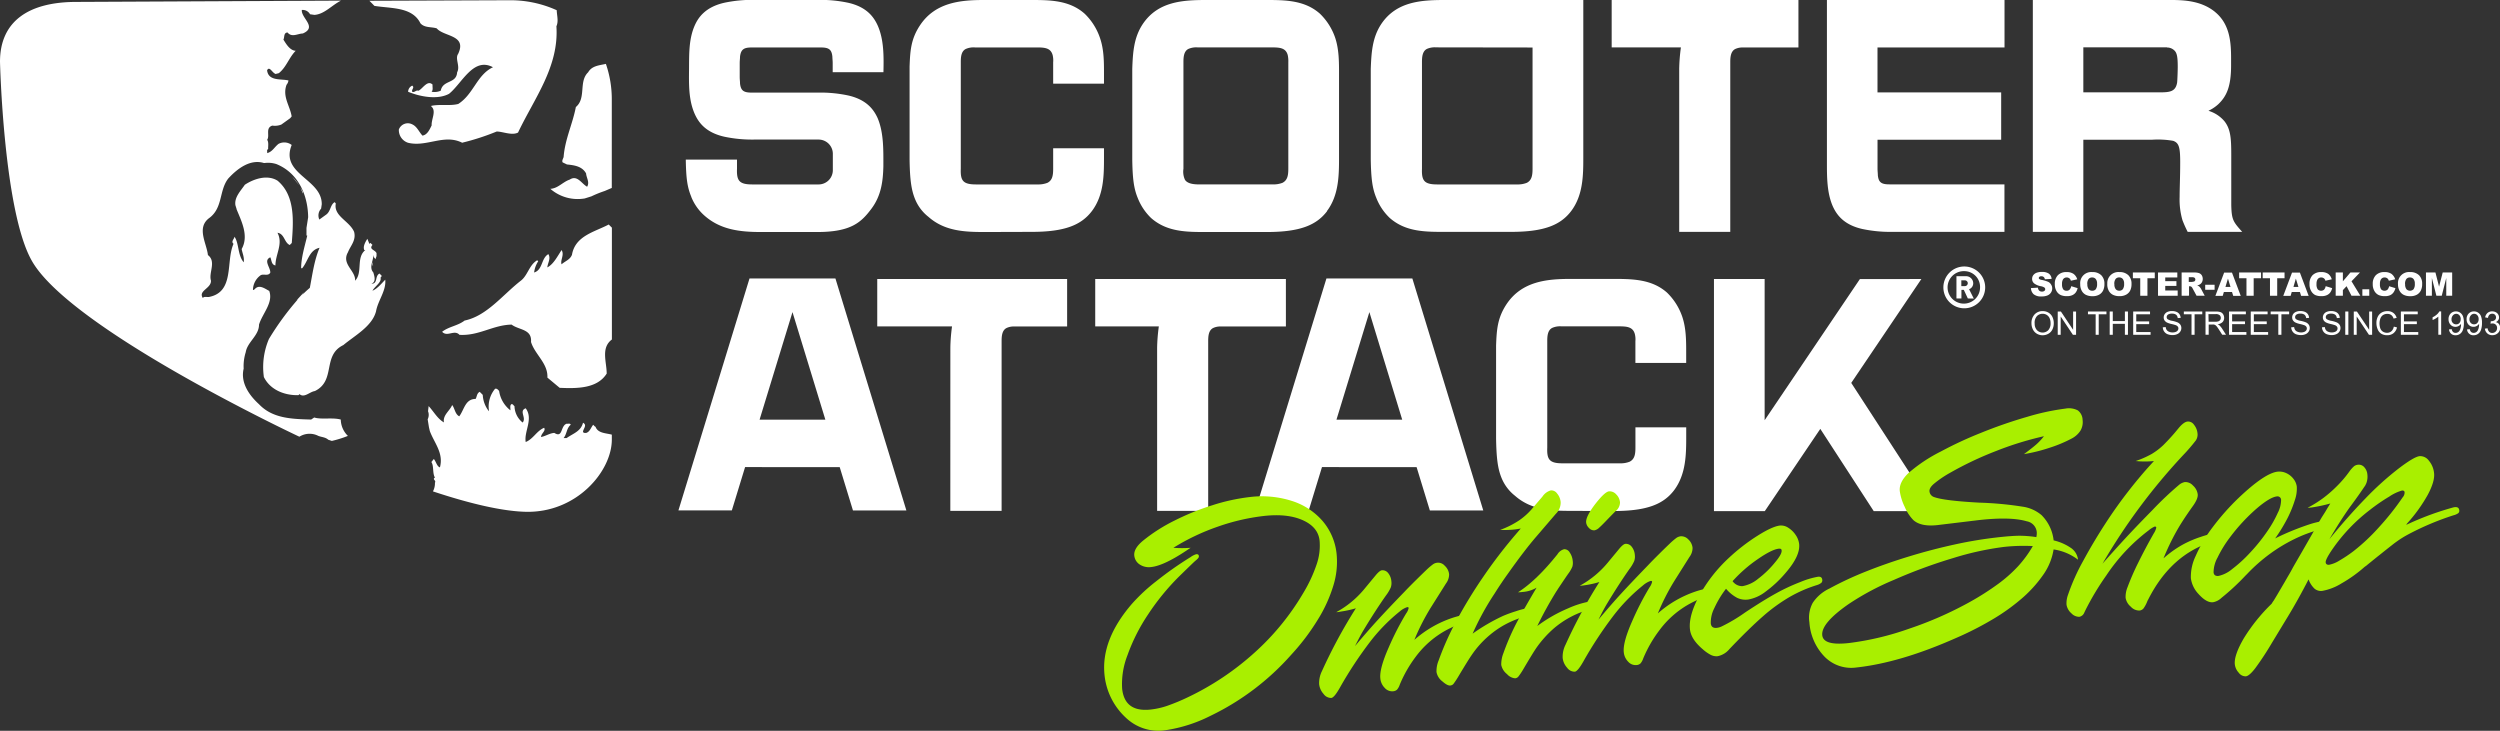 <svg xmlns="http://www.w3.org/2000/svg" viewBox="0 0 702 205.2"><rect x="0" y="0" width="702" height="205.2" fill="#333333" stroke="none"/><defs><style>.a,.b{fill:#fff;}.a{fill-rule:evenodd;}.c{fill:#a9ef00;}</style></defs><title>sa_logo</title><path class="a" d="M384.52,87.64l-9.24,30.2h18.46Zm-13.31,43.52-3.72,12.16h-15L372.46,78.2h24.13l19.91,65.13h-15l-3.72-12.16ZM222.53,87.64l-9.24,30.2h18.47Zm-13.31,43.52-3.72,12.16h-15L210.46,78.2h24.13l19.92,65.13h-15l-3.72-12.16Zm57.64-33.5a48.45,48.45,0,0,1,.47-6h-21V78.35h53.32V91.67h-15a4.73,4.73,0,0,0-2,.43c-1.34.67-1.4,2.45-1.4,3.73v47.62H266.85Zm58.06,0a49.68,49.68,0,0,1,.48-6H307.54V78.35h53.54V91.67H342.66a4.73,4.73,0,0,0-2,.43c-1.34.67-1.4,2.45-1.4,3.73v47.62H324.92Zm116.35,45.79c-5.56,0-11.25-.18-15.85-4.23a12.19,12.19,0,0,1-3.78-5c-1.11-2.68-1.45-5.79-1.54-11.1V97c.17-4.36.35-7.74,3-11.68,4.26-6.3,11.21-7,17.83-7h11.82c5.44,0,11,0,15.33,3.83A17.13,17.13,0,0,1,472.4,89c1.08,3.24,1.08,6.69,1.08,10.05v2.87H459.22V95.83a6.18,6.18,0,0,0-.15-2c-.52-2-2.15-2.19-4.39-2.19H438.46a5.34,5.34,0,0,0-2.59.43c-1.34.67-1.4,2.45-1.4,3.73v29.88c-.13,3.31.57,4.42,4.27,4.42h16.15a6.87,6.87,0,0,0,2.71-.45c1.43-.73,1.63-2.13,1.63-4V120h14.26v2.63c0,5-.06,10.53-3.38,15-3,3.95-7.61,5.86-16.93,5.86Zm98.25-65.1-19.69,29.17,23.38,36H526.14l-15-23.09-15.58,23.09-14.28,0V78.34h14.23V118l26.75-39.64Z"/><path class="a" d="M522.94,64.3c-5.34-1.2-7.26-4.12-8.29-6.37C513,54.18,513,49.72,513,45.8V0h49.87V13.33H527.2V25.95h34.73V39.23H527.21l0,8.21c0,.6.09,1.19.09,1.78.21,2,1,2.55,3.26,2.55h32.29V65.11H531.23a37.83,37.83,0,0,1-8.29-.81m85.59-51H585V25.93h21.57c2.86,0,4.35-.27,4.77-2.76.09-.94.17-3.51.17-4.37,0-2.66-.2-3.75-.78-4.46a2.94,2.94,0,0,0-2.25-1M622,3.37c4.23,3.48,4.49,8.67,4.49,13.17v1.84c0,6-1.3,8.69-3.59,10.88a10.72,10.72,0,0,1-2.3,1.61l-.47.24a9.45,9.45,0,0,1,4.5,2.94c1.76,2.25,1.91,4.89,1.91,9.63V57.6c.1,4.2.57,4.68,3.07,7.51H614.3a34.75,34.75,0,0,1-1.46-3.26,20.8,20.8,0,0,1-.8-6.58c0-2.51.16-5.59.16-9.73s-.33-5.43-2-6a25.18,25.18,0,0,0-5.81-.31H585V65.11H570.82V0h38.93c4.11,0,8.63.4,12.26,3.37M471.52,19.31a50.27,50.27,0,0,1,.48-6H452.56V0H505V13.33H489.26a4.77,4.77,0,0,0-2,.43c-1.33.67-1.4,2.45-1.4,3.73V65.11H471.52ZM194.1,55.22c-1.1-2.66-1.45-5.12-1.53-10.41h14.38v2.56c-.12,3.31.56,4.42,4.27,4.42h18.64a4,4,0,0,0,4-4V43.19a4,4,0,0,0-4-4h-18.2a37.41,37.41,0,0,1-8.26-.8c-5.36-1.2-7.28-4.11-8.31-6.37-1.74-3.89-1.65-8.29-1.61-12.45s-.12-8.54,1.61-12.44c1-2.25,3-5.16,8.31-6.36a37.34,37.34,0,0,1,8.26-.8h18.2a37.47,37.47,0,0,1,8.28.8c5.35,1.2,7.27,4.12,8.3,6.36,1.79,4,1.73,8.76,1.63,13.14H233.82V17.66c0-.59-.08-1.19-.09-1.78-.21-2-1-2.55-3.26-2.55H211.06c-2.22,0-3,.57-3.26,2.55,0,.6-.09,1.19-.09,1.78v4c0,.59.09,1.19.09,1.78.22,2,1,2.56,3.26,2.56h18.8a37.34,37.34,0,0,1,8.28.8c5.35,1.2,7.27,4.12,8.3,6.37,1.75,4.13,1.61,9.13,1.61,13.54-.11,4.17-.58,8.22-3.38,11.94s-5.63,6.5-15.13,6.5H213.74c-5.59,0-11.27-.51-15.86-4.55a13.81,13.81,0,0,1-3.78-5.34m82.48,9.89c-5.55,0-11.25-.18-15.85-4.24a12.12,12.12,0,0,1-3.78-5c-1.1-2.68-1.46-5.79-1.54-11.1V18.68c.17-4.36.34-7.74,3-11.68,4.25-6.29,11.2-7,17.83-7h13c5.44,0,11,0,15.32,3.84a17,17,0,0,1,4.32,6.83C310,13.91,310,17.36,310,20.72V23.5H295.73v-6a6.38,6.38,0,0,0-.14-2c-.53-2-2.15-2.18-4.4-2.18H273.78a5.38,5.38,0,0,0-2.59.43c-1.35.67-1.4,2.45-1.4,3.73V47.38c-.12,3.31.57,4.41,4.27,4.41H291.4a7,7,0,0,0,2.71-.45c1.43-.72,1.62-2.14,1.62-4V41.63H310V44.3c0,5-.06,10.53-3.38,14.95-3,3.95-7.61,5.86-16.94,5.86Zm96.07-5.86c-3,3.95-7.61,5.86-16.94,5.86H339.1c-5.66,0-11.29.09-15.85-3.91a15.83,15.83,0,0,1-3.78-5.66c-1.1-2.67-1.45-5.46-1.53-10.79V19.31c.17-4.49.39-8.77,3-12.63C325.21.38,332.2,0,338.78,0H355.3c5.44,0,11,0,15.33,3.84a17,17,0,0,1,4.31,6.83C376,13.91,376,17.36,376,20.72V44.3c0,5-.07,10.53-3.38,14.95m-39.9-8.79c.41.66,1.36,1.32,3.85,1.32h20.84a7,7,0,0,0,2.7-.44c1.44-.73,1.65-2.14,1.65-4V17.49a7.89,7.89,0,0,0-.16-2c-.52-2-2.15-2.18-4.4-2.18h-20.9a5.45,5.45,0,0,0-2.6.43c-1.34.67-1.39,2.45-1.39,3.73V47.38a5.48,5.48,0,0,0,.42,3.09M444.59,44.3c0,5-.07,10.52-3.39,14.95-3,3.95-7.6,5.86-16.93,5.86H406.08c-5.67,0-11.3.09-15.85-3.92a15.65,15.65,0,0,1-3.78-5.66c-1.11-2.67-1.45-5.46-1.54-10.79V19.31c.18-4.49.4-8.77,3-12.64C392.18.38,399.17,0,405.75,0h38.84Zm-41.3-31a5.44,5.44,0,0,0-2.6.43c-1.34.67-1.4,2.45-1.4,3.73V47.37c-.12,3.31.57,4.42,4.27,4.42H426a6.91,6.91,0,0,0,2.72-.45c1.41-.72,1.62-2.13,1.62-4l0-34Z"/><path class="b" d="M551.57,86.57a5.87,5.87,0,1,1,5.87-5.87,5.87,5.87,0,0,1-5.87,5.87m0-10.43A4.56,4.56,0,1,0,556,80.7a4.43,4.43,0,0,0-4.48-4.56m1.05,7.67-1.13-2.42h-.67v2.42h-1.4V77.56H552a2,2,0,0,1,2.08,2,1.76,1.76,0,0,1-1.16,1.65l1.32,2.63Zm-.83-5.09h-1v1.62h1a.81.81,0,1,0,0-1.62"/><path class="b" d="M104.56,81.69c.63-1.29,2.67-2.38,2.29-3.73.14-.17.37-.32.29-.58l-.58-.57c-1.38.72-.37,2.9-2.29,2.87,1.47-.52.81-2.27.57-3.16-1.29-1.44,0-3.24,0-4.88a1.56,1.56,0,0,1,.11.53l.49.61c.08-.31.22-.6.29-.91v-.71l0-.09c-.48-1-2.21-1-1.14-2.3l-.58-.57-.28.29-.58-1.43c-.57.92-1.29,2.15-.86,3.16h.29c-2.67,2.15-.64,6.28-2.87,8.61.23-2.82-3.93-4.65-2-8,.71-1.84,2.36-3.33,1.72-5.74-1.29-3-5.66-4.36-5.17-7.75.09-.26-.14-.4-.29-.57-1.21.71-1.09,2.47-2.3,3.44l-2,1.44a2.79,2.79,0,0,1,.5-3.06l.18-1.23c.08-7.15-11.77-8.41-8.44-16.65a3.41,3.41,0,0,0-3.73-.29c-1.23,1-1.66,2.15-3.16,2.58.09-.37-.22-.94.29-1.14-.09-.52.23-1.9-.29-2.59.81-1.2-.57-3.33,1.44-4a4.88,4.88,0,0,0,2.55-.3l2.37-1.7.08-.06c.15-.17.31-.34.44-.53-.48-3-2.67-5.56-1.43-8.89A2.29,2.29,0,0,0,81,22.59c-.87-.21-2-.21-3-.34H78c-1.48-.2-2.79-.69-3-2.52l.11-.18v0h0c.55-.75,1.15.42,1.88,1l.38.23.93-.24c2.11-1.67,2.82-4.34,4.73-6.28-1.63-.08-2.7-1.95-3.45-3.15.38-.66,0-1.89,1.15-2,1.23,1.49,2.81.34,4.31.29,4.13-1.81-.49-4.27-.29-6.6A2.37,2.37,0,0,1,87.06,4l1.22.18c2.81-.17,4.89-2.73,7.47-4L21.43.54C8,.54,0,6,0,17.34c0,0,1,42.18,9,56,6.73,11.76,34.09,28.69,64.17,43.94,3.61,1.83,7.25,3.62,10.89,5.35a5.38,5.38,0,0,1,5.31-.24c.92.37,2,.35,2.81,1.09l1,.33a30.41,30.41,0,0,0,4.51-1.41,6.55,6.55,0,0,1-2-4.59c-2.32-.64-5.51.06-7.46-.58l-.86.58c-5.43-.15-10.83-.29-14.64-4.3-2.78-2.53-5.25-6.05-4.31-10A13.08,13.08,0,0,1,69,98.91c.46-2.9,3.73-4.65,3.73-7.75.95-3.15,4.08-6.14,2.87-9.47-1.18-.6-2.76-1.89-4-.57-.17.14-.32.37-.57.29a5.11,5.11,0,0,1,2-4c.78-.72,2.27.29,2.87-.86.06-1.46-2-3.39,0-4.3.4.8.26,2.06,1.44,2.29,0-3.16,2.22-6.08.57-9.18,2,.29,1.87,2.73,3.45,3.44l.57-.57c.44-5.85,1.09-13.23-4-17.5-2.87-1.78-6.66-.52-9.18,1.15-1.19,1.75-3,3.53-2.64,5.77l.31,1,0,.08c1.35,3.36,3.53,7.46,1.44,11.19.2,1.23.8,2.3.57,3.73-1.72-2-1.29-5.31-2.58-7.18-.09.66-1.06,1.35-.28,2-2.21,5,.37,13.51-6.9,14.92-.57.09-1.32-.23-1.72.28-1.38-2.06,2.38-2.64,2.29-4.87-.72-2.22,1.58-5.31-.86-7.18-.34-3.27-3.24-7.6.28-10.33,4-2.84,2.79-7.83,5.46-11.19,2.71-2.94,6.27-5.47,10-4.32h.14a7.59,7.59,0,0,1,3.37.3c6,2.44,8.82,8.52,8.9,14.92l-.47,3,0,2.14h.22c-.71,3-1.71,6.18-1.72,9.12l.06.06h.23c1.64-1.92,1.95-5.11,4.88-5.74C88.23,73.14,87.74,77,87,80.83c-.76.64-1.47,1.3-2.16,2a8.58,8.58,0,0,0,.51-.76l-1.93,2.1-.15.17.4-.31a78.28,78.28,0,0,0-8.15,11.15,20,20,0,0,0-1.44,10.56l0,.1c1.74,3.58,5.74,5.23,9.74,5.12l.29-.29c1.32,1.17,2.84-.66,4.3-.86,6-2.93,2-10,8-12.91,3.24-2.7,8.07-5.25,9.18-9.47.55-3.1,2.9-5.79,2.59-8.89-1,1-2.27,2.64-3.73,3.15m25.26-41.6a66.85,66.85,0,0,0,9.76-3.16c1.69,0,4.3,1.2,6,.29C150,27.64,157,18.75,156.24,7.39c.66-1.49.12-3.07.09-4.52A31.47,31.47,0,0,0,143.1.07L103.72.22c.46.45.92.92,1.41,1.43,4.68.77,10.62.23,12.92,4.88,1.18,1.35,3.07.95,4.59,1.44,2,2.38,8.56,1.78,6,7.17-.95,1.35.66,3.44-.28,5.17-.21,3.27-4,2.06-4.6,5.16a4.36,4.36,0,0,1-2.58.29c.52-.49.2-1.34.29-2-1.47-1.46-2.87,1.32-4,1.72-.72-.26-1,.58-1.72.29-.26-.69.77-1.18,0-1.72a1.92,1.92,0,0,0-1.15,1.72c3.33,1.38,8.27,2.32,11.49.57,3.67-2.93,6.8-10.42,12.34-7.46C133.9,21,133,26.44,128.68,29.19c-2.36.62-5.2,0-7.59.54v.15c1.54,1.24,0,3.58.12,5.33-.54,1.09-1.18,2.64-2.58,2.87-1-1.06-1.5-2.53-2.87-3.16A2.69,2.69,0,0,0,112,36.36a3.74,3.74,0,0,0,2.58,3.73c5.25,1.29,10.14-2.58,15.22,0M137,109.81l.17-.23,0,0c0,.07-.1.15-.15.22m23.54-38.16c-.52,1.29-1.93,1.72-2.87,2.58-.43-1.15.86-2.67,0-4-1.15,1.72-2.21,3.93-4,4.87.09-1.23,1.06-2.49.29-3.73-2.07,1.18-1.52,4.42-4,5.16a7.24,7.24,0,0,1,1.15-3.15l-.29-.29c-2.27,1.35-2.64,4.25-4.59,5.74-5.14,4-9.53,9.89-15.79,11.19-1.92,1.49-4.39,1.66-6.31,3.15,1.43,1.58,3.44-.72,4.87.86,5.43.34,9.42-2.78,14.64-2.87,2.1,1.58,5.74,1.2,5.45,4.88,1.09,3.53,4.8,6,4.6,10l3.44,2.87c4.68.2,10.53.29,13.21-4,0-3.27-1.69-7.22,1.46-9.57V63.93l-.89-.89c-4,2.12-9.47,3.16-10.34,8.61m9.56-53.72c-1.84.44-3.92.49-5,2.37-2.73,2.61-.46,7.26-3.45,9.75-.92,4.79-3.07,9.07-3.44,14.06-.21.6-.51,1-.28,1.48l1.22.59c2.09.21,4.28.52,5.37,2.52.09,1.24,1.07,2.5.29,3.73-1.55-.83-2.76-3.41-4.88-2-1.92.63-3.33,2.5-5.45,2.59a11.71,11.71,0,0,0,9.68,2.7l1.87-.59a30.83,30.83,0,0,1,3.72-1.5l1.72-.74.27-.11V28.08a30.37,30.37,0,0,0-1.66-10.15M85.71,67.29l-.35,1.35c.13-.44.25-.89.35-1.35m81.43,52.56-.57-.57c-.66.77-.92,2-2,2.29-.32,0-.69.05-.86-.29,0-.86,1.29-1.89,0-2.58-.6,2.44-2.76,3-4.59,4.3h-.86c.95-1.12.78-2.73,2-3.73-.2-.52-.77-.2-1.15-.29-1.78.6-1,4.13-3.45,2.58-1.35.09-2.44.92-3.73,1.15,0-1,1.43-1.73.86-2.59-2.15.92-3,3.1-5.17,4-.51-3,2.21-6.48,0-9.47-2,.72.29,2.67-.86,4a6.07,6.07,0,0,1-2.29-4.59c-.29-.2-.46-.68-.87-.57-.52.4-.2,1.15-.29,1.72a8.42,8.42,0,0,1-3.16-5.45c-.34-.32-.6-.75-1.14-.58a7.79,7.79,0,0,0-1.73,6v.29a8,8,0,0,1-1.72-4.59l-.86-.86c-.86.48-.75,1.35-1.15,2-2.93,0-3.21,3.07-4.59,4.88-1.2-.58-1.29-2.38-2-3.16-.66,1.66-2.67,2.79-2.3,4.88-1.87-1.09-2.87-3.07-4.3-4.59v0l-.17,1.45a2.75,2.75,0,0,1-.1,2.26l.36,2.24.24,1.05c1.25,3.37,3.94,6.2,2.84,10.21-.85-.26-1.07-1.6-1.71-2.36l-.69.86c.75,1.08.25,3.09,1,4.37-.86.49.43.78,0,1.44a4.77,4.77,0,0,1-.56,2.43c10.35,3.44,19.41,5.56,26,5.73,14.29.38,24.23-11.33,24.23-20.28v-1.38l0,0c-1.67-.46-4-.37-4.6-2.3M85,53.86c-.19-.41-.41-.8-.64-1.2l.69,1.71a3,3,0,0,1,0-.52m-2.93-4.13L84,52a15.82,15.82,0,0,0-1.86-2.27m22.62,25-.08-1.13a1.29,1.29,0,0,0,.08,1.13"/><path class="b" d="M570.32,80.89l1.92-.12a1.52,1.52,0,0,0,.26.72,1.06,1.06,0,0,0,.9.39,1,1,0,0,0,.66-.2.61.61,0,0,0,.24-.47.6.6,0,0,0-.22-.46,2.66,2.66,0,0,0-1-.38,4.43,4.43,0,0,1-1.89-.79,1.59,1.59,0,0,1-.57-1.26,1.72,1.72,0,0,1,.29-1,2,2,0,0,1,.88-.7,4.1,4.1,0,0,1,1.61-.26,3.28,3.28,0,0,1,1.91.47,2,2,0,0,1,.78,1.48l-1.9.11a1,1,0,0,0-.32-.64,1,1,0,0,0-.67-.21.83.83,0,0,0-.53.15.46.46,0,0,0-.18.36.35.35,0,0,0,.15.28,1.68,1.68,0,0,0,.68.24,8.48,8.48,0,0,1,1.9.58A2.05,2.05,0,0,1,576,80a1.85,1.85,0,0,1,.26,1,2.08,2.08,0,0,1-.35,1.16,2.15,2.15,0,0,1-1,.81,4,4,0,0,1-1.58.27,3.23,3.23,0,0,1-2.31-.64,2.52,2.52,0,0,1-.73-1.63"/><path class="b" d="M581.63,80.37l1.77.54a3.25,3.25,0,0,1-.56,1.25,2.45,2.45,0,0,1-1,.75,3.55,3.55,0,0,1-1.45.25,4.13,4.13,0,0,1-1.74-.31,2.71,2.71,0,0,1-1.17-1.09,3.69,3.69,0,0,1-.49-2,3.39,3.39,0,0,1,.87-2.49,3.28,3.28,0,0,1,2.44-.87,3.33,3.33,0,0,1,1.94.5,2.9,2.9,0,0,1,1.05,1.53l-1.79.4a1.5,1.5,0,0,0-.19-.44,1.09,1.09,0,0,0-.42-.35,1.14,1.14,0,0,0-.55-.13,1.19,1.19,0,0,0-1.05.55,2.36,2.36,0,0,0-.27,1.29,2.49,2.49,0,0,0,.33,1.49,1.14,1.14,0,0,0,.93.4,1.12,1.12,0,0,0,.88-.33,2,2,0,0,0,.44-.95"/><path class="b" d="M584.13,79.79a3.1,3.1,0,0,1,3.38-3.39,3.43,3.43,0,0,1,2.52.88,3.3,3.3,0,0,1,.89,2.46,4,4,0,0,1-.39,1.88,2.72,2.72,0,0,1-1.12,1.14,3.65,3.65,0,0,1-1.82.41,4.11,4.11,0,0,1-1.83-.36,2.72,2.72,0,0,1-1.18-1.11,3.68,3.68,0,0,1-.45-1.91m2,0a2.22,2.22,0,0,0,.37,1.42,1.26,1.26,0,0,0,1,.43,1.22,1.22,0,0,0,1-.43,2.39,2.39,0,0,0,.36-1.52,2,2,0,0,0-.38-1.35,1.27,1.27,0,0,0-1-.43,1.23,1.23,0,0,0-1,.43,2.2,2.2,0,0,0-.37,1.43"/><path class="b" d="M591.74,79.79a3.1,3.1,0,0,1,3.38-3.39,3.43,3.43,0,0,1,2.52.88,3.3,3.3,0,0,1,.89,2.46,4,4,0,0,1-.39,1.88A2.77,2.77,0,0,1,597,82.75a3.69,3.69,0,0,1-1.82.41,4.11,4.11,0,0,1-1.83-.36,2.71,2.71,0,0,1-1.18-1.11,3.67,3.67,0,0,1-.45-1.91m2,0a2.2,2.2,0,0,0,.37,1.42,1.25,1.25,0,0,0,1,.43,1.23,1.23,0,0,0,1-.43,2.42,2.42,0,0,0,.36-1.52,2,2,0,0,0-.38-1.35,1.27,1.27,0,0,0-1-.43,1.23,1.23,0,0,0-1,.43,2.19,2.19,0,0,0-.37,1.43"/><polygon class="b" points="598.91 76.51 605.06 76.51 605.06 78.13 603 78.13 603 83.05 600.98 83.05 600.98 78.13 598.91 78.13 598.91 76.51"/><polygon class="b" points="605.97 76.51 611.39 76.51 611.39 77.91 608 77.91 608 78.95 611.14 78.95 611.14 80.28 608 80.28 608 81.57 611.49 81.57 611.49 83.05 605.97 83.05 605.97 76.51"/><path class="b" d="M612.6,83.05V76.51H616a4.77,4.77,0,0,1,1.43.16,1.53,1.53,0,0,1,.8.59,2,2,0,0,1,.07,2,1.84,1.84,0,0,1-.64.64,2.31,2.31,0,0,1-.71.26,2.09,2.09,0,0,1,.53.24,1.78,1.78,0,0,1,.32.34,2.11,2.11,0,0,1,.28.41l1,1.89h-2.29l-1.08-2a1.48,1.48,0,0,0-.36-.51.86.86,0,0,0-.49-.15h-.18v2.65Zm2-3.89h.86a3.07,3.07,0,0,0,.54-.09.52.52,0,0,0,.33-.2.66.66,0,0,0-.08-.86,1.21,1.21,0,0,0-.75-.17h-.89Z"/><rect class="b" x="619.22" y="79.96" width="2.64" height="1.41"/><path class="b" d="M626.75,82h-2.29l-.32,1.08h-2.06l2.46-6.54h2.2l2.46,6.54h-2.11Zm-.42-1.42-.72-2.35-.71,2.35Z"/><polygon class="b" points="628.75 76.51 634.9 76.51 634.9 78.13 632.83 78.13 632.83 83.05 630.81 83.05 630.81 78.13 628.75 78.13 628.75 76.51"/><polygon class="b" points="635.36 76.51 641.5 76.51 641.5 78.13 639.44 78.13 639.44 83.05 637.41 83.05 637.41 78.13 635.36 78.13 635.36 76.51"/><path class="b" d="M645.82,82h-2.3l-.32,1.08h-2.06l2.46-6.54h2.21l2.46,6.54h-2.12Zm-.42-1.42-.72-2.35L644,80.56Z"/><path class="b" d="M653.1,80.37l1.77.54a3.32,3.32,0,0,1-.56,1.25,2.46,2.46,0,0,1-1,.75,3.51,3.51,0,0,1-1.45.25,4.18,4.18,0,0,1-1.74-.31A2.75,2.75,0,0,1,649,81.76a3.68,3.68,0,0,1-.49-2,3.41,3.41,0,0,1,.86-2.49,3.29,3.29,0,0,1,2.44-.87,3.33,3.33,0,0,1,1.95.5,2.91,2.91,0,0,1,1,1.53l-1.78.4a1.49,1.49,0,0,0-.2-.44,1.11,1.11,0,0,0-.42-.35,1.15,1.15,0,0,0-.55-.13,1.2,1.2,0,0,0-1.05.55,2.36,2.36,0,0,0-.28,1.29,2.44,2.44,0,0,0,.33,1.49,1.31,1.31,0,0,0,1.81.08,2.07,2.07,0,0,0,.43-.95"/><polygon class="b" points="655.86 76.51 657.88 76.51 657.88 78.99 660 76.51 662.68 76.51 660.3 78.98 662.79 83.05 660.3 83.05 658.92 80.36 657.88 81.46 657.88 83.05 655.86 83.05 655.86 76.51"/><rect class="b" x="663.35" y="81.23" width="1.94" height="1.82"/><path class="b" d="M670.86,80.37l1.77.54a3.25,3.25,0,0,1-.57,1.25,2.42,2.42,0,0,1-.94.75,3.58,3.58,0,0,1-1.45.25,4.19,4.19,0,0,1-1.74-.31,2.74,2.74,0,0,1-1.17-1.09,3.68,3.68,0,0,1-.49-2,3.37,3.37,0,0,1,.87-2.49,3.27,3.27,0,0,1,2.44-.87,3.31,3.31,0,0,1,1.94.5,3,3,0,0,1,1.05,1.53l-1.79.4a1.57,1.57,0,0,0-.2-.44,1.12,1.12,0,0,0-.42-.35,1.14,1.14,0,0,0-.55-.13,1.19,1.19,0,0,0-1.05.55,2.36,2.36,0,0,0-.27,1.29,2.46,2.46,0,0,0,.33,1.49,1.31,1.31,0,0,0,1.81.08,2,2,0,0,0,.43-.95"/><path class="b" d="M673.36,79.79a3.1,3.1,0,0,1,3.38-3.39,3.44,3.44,0,0,1,2.52.88,3.3,3.3,0,0,1,.88,2.46,4,4,0,0,1-.39,1.88,2.75,2.75,0,0,1-1.11,1.14,3.64,3.64,0,0,1-1.82.41,4.12,4.12,0,0,1-1.83-.36,2.68,2.68,0,0,1-1.17-1.11,3.62,3.62,0,0,1-.46-1.91m2,0a2.21,2.21,0,0,0,.37,1.42,1.39,1.39,0,0,0,2,0,2.43,2.43,0,0,0,.35-1.52,2,2,0,0,0-.37-1.35,1.27,1.27,0,0,0-1-.43,1.22,1.22,0,0,0-1,.43,2.21,2.21,0,0,0-.37,1.43"/><polygon class="b" points="681.21 76.51 683.87 76.51 684.89 80.49 685.91 76.51 688.57 76.51 688.57 83.05 686.91 83.05 686.91 78.06 685.64 83.05 684.14 83.05 682.87 78.06 682.87 83.05 681.21 83.05 681.21 76.51"/><path class="b" d="M570.44,90.83a3.53,3.53,0,0,1,.88-2.55,3,3,0,0,1,2.26-.92,3.14,3.14,0,0,1,1.63.43A2.83,2.83,0,0,1,576.32,89a4,4,0,0,1,.38,1.76,3.83,3.83,0,0,1-.4,1.78,2.73,2.73,0,0,1-1.14,1.19,3.22,3.22,0,0,1-1.59.41,3.11,3.11,0,0,1-1.65-.45,2.89,2.89,0,0,1-1.1-1.22,3.73,3.73,0,0,1-.38-1.63m.9,0a2.62,2.62,0,0,0,.63,1.86,2.22,2.22,0,0,0,3.2,0,2.77,2.77,0,0,0,.63-1.95,3.39,3.39,0,0,0-.27-1.39,2.08,2.08,0,0,0-.79-.92,2.14,2.14,0,0,0-1.17-.33,2.2,2.2,0,0,0-1.58.63,2.79,2.79,0,0,0-.66,2.11"/><polygon class="b" points="577.81 94.01 577.81 87.47 578.7 87.47 582.13 92.61 582.13 87.47 582.96 87.47 582.96 94.01 582.07 94.01 578.64 88.87 578.64 94.01 577.81 94.01"/><polygon class="b" points="588.46 94.01 588.46 88.25 586.3 88.25 586.3 87.47 591.49 87.47 591.49 88.25 589.32 88.25 589.32 94.01 588.46 94.01"/><polygon class="b" points="592.4 94.01 592.4 87.47 593.27 87.47 593.27 90.16 596.67 90.16 596.67 87.47 597.53 87.47 597.53 94.01 596.67 94.01 596.67 90.93 593.27 90.93 593.27 94.01 592.4 94.01"/><polygon class="b" points="599 94.01 599 87.47 603.73 87.47 603.73 88.25 599.86 88.25 599.86 90.25 603.48 90.25 603.48 91.02 599.86 91.02 599.86 93.24 603.88 93.24 603.88 94.01 599 94.01"/><path class="b" d="M607.32,91.91l.81-.07a1.82,1.82,0,0,0,.27.81,1.45,1.45,0,0,0,.66.5,2.38,2.38,0,0,0,1,.2,2.33,2.33,0,0,0,.87-.15,1.22,1.22,0,0,0,.57-.41.91.91,0,0,0,.19-.56.82.82,0,0,0-.18-.54,1.28,1.28,0,0,0-.59-.39,10.67,10.67,0,0,0-1.17-.32,6,6,0,0,1-1.26-.41,1.87,1.87,0,0,1-.7-.61,1.54,1.54,0,0,1-.22-.82,1.67,1.67,0,0,1,.28-.93,1.76,1.76,0,0,1,.82-.65,3.08,3.08,0,0,1,1.2-.22,3.3,3.3,0,0,1,1.28.23,1.89,1.89,0,0,1,.86.69,2,2,0,0,1,.32,1l-.83.06a1.34,1.34,0,0,0-.45-.94,1.79,1.79,0,0,0-1.14-.31,1.85,1.85,0,0,0-1.15.28.87.87,0,0,0-.36.69.75.75,0,0,0,.25.58,3.44,3.44,0,0,0,1.31.47,8.14,8.14,0,0,1,1.45.42,2,2,0,0,1,.84.67,1.63,1.63,0,0,1,.27.93,1.74,1.74,0,0,1-.3,1,1.93,1.93,0,0,1-.86.72,3,3,0,0,1-1.26.26,3.78,3.78,0,0,1-1.49-.26,2.08,2.08,0,0,1-.94-.78,2.15,2.15,0,0,1-.36-1.18"/><polygon class="b" points="615.38 94.01 615.38 88.25 613.22 88.25 613.22 87.47 618.4 87.47 618.4 88.25 616.24 88.25 616.24 94.01 615.38 94.01"/><path class="b" d="M619.31,94V87.48h2.9a4,4,0,0,1,1.33.17,1.47,1.47,0,0,1,.73.62,1.9,1.9,0,0,1,.27,1,1.66,1.66,0,0,1-.45,1.17,2.31,2.31,0,0,1-1.39.61,2.33,2.33,0,0,1,.52.32,4.83,4.83,0,0,1,.72.87L625.07,94H624l-.86-1.36c-.25-.39-.46-.69-.62-.9a2.06,2.06,0,0,0-.44-.44,1.44,1.44,0,0,0-.4-.17,2.48,2.48,0,0,0-.48,0h-1V94Zm.87-3.65H622a2.73,2.73,0,0,0,.92-.12,1,1,0,0,0,.51-.39,1,1,0,0,0,.17-.58,1,1,0,0,0-.33-.76,1.57,1.57,0,0,0-1.07-.3h-2.07Z"/><polygon class="b" points="625.91 94.01 625.91 87.47 630.64 87.47 630.64 88.25 626.78 88.25 626.78 90.25 630.4 90.25 630.4 91.02 626.78 91.02 626.78 93.24 630.79 93.24 630.79 94.01 625.91 94.01"/><polygon class="b" points="632.01 94.01 632.01 87.47 636.74 87.47 636.74 88.25 632.88 88.25 632.88 90.25 636.5 90.25 636.5 91.02 632.88 91.02 632.88 93.24 636.89 93.24 636.89 94.01 632.01 94.01"/><polygon class="b" points="639.75 94.01 639.75 88.25 637.6 88.25 637.6 87.47 642.79 87.47 642.79 88.25 640.62 88.25 640.62 94.01 639.75 94.01"/><path class="b" d="M643.38,91.91l.82-.07a1.82,1.82,0,0,0,.27.81,1.44,1.44,0,0,0,.66.5,2.41,2.41,0,0,0,1,.2,2.36,2.36,0,0,0,.88-.15,1.23,1.23,0,0,0,.56-.41.93.93,0,0,0,.19-.56.86.86,0,0,0-.18-.54,1.31,1.31,0,0,0-.59-.39,10.75,10.75,0,0,0-1.16-.32,5.91,5.91,0,0,1-1.26-.41,1.83,1.83,0,0,1-.7-.61,1.49,1.49,0,0,1-.23-.82,1.71,1.71,0,0,1,.27-.93,1.81,1.81,0,0,1,.82-.65,3.08,3.08,0,0,1,1.21-.22,3.27,3.27,0,0,1,1.28.23,1.84,1.84,0,0,1,.85.69,1.9,1.9,0,0,1,.32,1l-.83.06a1.33,1.33,0,0,0-.45-.94,1.77,1.77,0,0,0-1.14-.31,1.85,1.85,0,0,0-1.15.28.87.87,0,0,0-.35.69.73.73,0,0,0,.25.58,3.45,3.45,0,0,0,1.3.47,8.14,8.14,0,0,1,1.45.42,1.94,1.94,0,0,1,.84.67,1.63,1.63,0,0,1,.27.93,1.76,1.76,0,0,1-.3,1,2,2,0,0,1-.86.72,3,3,0,0,1-1.26.26,3.83,3.83,0,0,1-1.5-.26,2.08,2.08,0,0,1-.93-.78,2.17,2.17,0,0,1-.36-1.18"/><path class="b" d="M652,91.91l.82-.07a1.82,1.82,0,0,0,.27.81,1.45,1.45,0,0,0,.66.5,2.4,2.4,0,0,0,1,.2,2.35,2.35,0,0,0,.88-.15,1.25,1.25,0,0,0,.57-.41.93.93,0,0,0,.18-.56.85.85,0,0,0-.18-.54,1.28,1.28,0,0,0-.59-.39,10.71,10.71,0,0,0-1.16-.32,5.91,5.91,0,0,1-1.26-.41,1.83,1.83,0,0,1-.7-.61,1.53,1.53,0,0,1-.23-.82,1.66,1.66,0,0,1,.28-.93,1.71,1.71,0,0,1,.82-.65,3.09,3.09,0,0,1,1.2-.22,3.29,3.29,0,0,1,1.28.23,1.84,1.84,0,0,1,.85.69,2,2,0,0,1,.32,1l-.83.06a1.37,1.37,0,0,0-.45-.94,1.81,1.81,0,0,0-1.14-.31,1.86,1.86,0,0,0-1.15.28.88.88,0,0,0-.36.69.74.74,0,0,0,.26.58,3.45,3.45,0,0,0,1.31.47,8.2,8.2,0,0,1,1.45.42,1.93,1.93,0,0,1,.84.67,1.63,1.63,0,0,1,.27.93,1.77,1.77,0,0,1-.3,1,2,2,0,0,1-.86.72,3,3,0,0,1-1.26.26,3.76,3.76,0,0,1-1.48-.26,2.07,2.07,0,0,1-.94-.78,2.22,2.22,0,0,1-.36-1.18"/><rect class="b" x="658.55" y="87.47" width="0.87" height="6.54"/><polygon class="b" points="660.94 94.01 660.94 87.47 661.82 87.47 665.26 92.61 665.26 87.47 666.09 87.47 666.09 94.01 665.2 94.01 661.76 88.87 661.76 94.01 660.94 94.01"/><path class="b" d="M672.21,91.72l.87.22a2.88,2.88,0,0,1-1,1.63,2.72,2.72,0,0,1-1.72.56,3.11,3.11,0,0,1-1.72-.43,2.68,2.68,0,0,1-1-1.25,4.46,4.46,0,0,1-.34-1.75,3.88,3.88,0,0,1,.39-1.79,2.72,2.72,0,0,1,1.11-1.16,3.24,3.24,0,0,1,1.59-.39,2.68,2.68,0,0,1,1.65.5,2.59,2.59,0,0,1,.94,1.4l-.86.2a2,2,0,0,0-.66-1,1.77,1.77,0,0,0-1.09-.32,2.09,2.09,0,0,0-1.26.36,1.92,1.92,0,0,0-.72,1,4.3,4.3,0,0,0,0,2.71,1.82,1.82,0,0,0,.75.93,2.16,2.16,0,0,0,1.12.31,1.84,1.84,0,0,0,1.22-.42,2.13,2.13,0,0,0,.68-1.24"/><polygon class="b" points="674.16 94.01 674.16 87.47 678.9 87.47 678.9 88.25 675.03 88.25 675.03 90.25 678.65 90.25 678.65 91.02 675.03 91.02 675.03 93.24 679.05 93.24 679.05 94.01 674.16 94.01"/><path class="b" d="M685.48,94h-.8V88.9a4.58,4.58,0,0,1-.77.55,4.94,4.94,0,0,1-.84.41v-.77a4.79,4.79,0,0,0,1.18-.77,3,3,0,0,0,.71-.87h.52Z"/><path class="b" d="M687.66,92.5l.78-.07a1.4,1.4,0,0,0,.38.79,1,1,0,0,0,.71.25,1.23,1.23,0,0,0,.65-.17,1.34,1.34,0,0,0,.46-.45,2.63,2.63,0,0,0,.3-.77,3.8,3.8,0,0,0,.12-1s0-.09,0-.16a1.79,1.79,0,0,1-.66.62,1.77,1.77,0,0,1-.9.24,1.83,1.83,0,0,1-1.38-.59,2.17,2.17,0,0,1-.57-1.55,2.2,2.2,0,0,1,.59-1.6,2,2,0,0,1,1.47-.6,2.07,2.07,0,0,1,1.17.34,2.13,2.13,0,0,1,.81,1,5,5,0,0,1,.27,1.84,5.89,5.89,0,0,1-.27,2,2.31,2.31,0,0,1-.81,1.13,2.08,2.08,0,0,1-1.26.39,1.81,1.81,0,0,1-1.25-.43,1.83,1.83,0,0,1-.59-1.2m3.29-2.88a1.55,1.55,0,0,0-.37-1.1,1.16,1.16,0,0,0-.89-.41,1.21,1.21,0,0,0-.93.44,1.63,1.63,0,0,0-.4,1.13,1.38,1.38,0,0,0,.38,1,1.24,1.24,0,0,0,.93.39,1.2,1.2,0,0,0,.92-.39,1.54,1.54,0,0,0,.35-1.08"/><path class="b" d="M692.75,92.5l.77-.07a1.35,1.35,0,0,0,.37.79,1.06,1.06,0,0,0,.71.25,1.22,1.22,0,0,0,.65-.17,1.32,1.32,0,0,0,.46-.45,2.72,2.72,0,0,0,.3-.77,4,4,0,0,0,.12-1v-.16a1.88,1.88,0,0,1-2.94.27,2.15,2.15,0,0,1-.57-1.55,2.2,2.2,0,0,1,.59-1.6,2,2,0,0,1,1.47-.6,2.07,2.07,0,0,1,1.17.34,2.12,2.12,0,0,1,.81,1,4.89,4.89,0,0,1,.28,1.84,5.83,5.83,0,0,1-.28,2,2.3,2.3,0,0,1-.81,1.13,2.1,2.1,0,0,1-1.26.39,1.74,1.74,0,0,1-1.84-1.63M696,89.62a1.55,1.55,0,0,0-.37-1.1,1.14,1.14,0,0,0-.88-.41,1.21,1.21,0,0,0-.93.44,1.62,1.62,0,0,0-.4,1.13,1.39,1.39,0,0,0,.38,1,1.23,1.23,0,0,0,.92.39,1.19,1.19,0,0,0,.92-.39,1.52,1.52,0,0,0,.36-1.08"/><path class="b" d="M697.71,92.29l.8-.11a1.76,1.76,0,0,0,.47,1,1.16,1.16,0,0,0,.81.31,1.32,1.32,0,0,0,1-.4,1.34,1.34,0,0,0,.39-1,1.22,1.22,0,0,0-.36-.91,1.25,1.25,0,0,0-.92-.36,2.26,2.26,0,0,0-.57.09l.09-.71h.13a1.64,1.64,0,0,0,.92-.27.91.91,0,0,0,.41-.82,1,1,0,0,0-.3-.73,1,1,0,0,0-.77-.29,1.11,1.11,0,0,0-.78.29,1.48,1.48,0,0,0-.4.89l-.8-.15a2.08,2.08,0,0,1,.67-1.25,1.94,1.94,0,0,1,1.3-.44,2.15,2.15,0,0,1,1,.23,1.69,1.69,0,0,1,.69.63,1.64,1.64,0,0,1,.24.84,1.38,1.38,0,0,1-.23.77,1.56,1.56,0,0,1-.68.55,1.5,1.5,0,0,1,.9.56,1.69,1.69,0,0,1,.32,1.06,1.93,1.93,0,0,1-.62,1.45,2.21,2.21,0,0,1-1.58.6,2,2,0,0,1-1.43-.52,2,2,0,0,1-.65-1.33"/><path class="c" d="M329.48,153.82a32.7,32.7,0,0,0,4.84,0l-1.33.89q-6.24,4.13-9.7,4.51a4.71,4.71,0,0,1-3.26-.71,3.35,3.35,0,0,1-1.52-2.51q-.22-2,2.53-4.24a47,47,0,0,1,8.72-5.56,70.8,70.8,0,0,1,10.71-4.34,54.72,54.72,0,0,1,10.47-2.29,27.64,27.64,0,0,1,11.81,1.09,18.93,18.93,0,0,1,8.69,5.7,16.83,16.83,0,0,1,3.89,9.28,22.58,22.58,0,0,1-.88,8.65,40,40,0,0,1-4.43,9.74,62.61,62.61,0,0,1-7.44,9.82A71.83,71.83,0,0,1,339.91,201a41.45,41.45,0,0,1-12.75,4.06,13.2,13.2,0,0,1-11-3.51,18.88,18.88,0,0,1-6-11.93q-1.08-9.93,7.73-20.11a50.16,50.16,0,0,1,6.77-6.29,98.36,98.36,0,0,1,9.66-6.79,5.18,5.18,0,0,1,1.62-.82c.42,0,.66.13.7.52s-.16.6-.58,1l-.55.47q-.59.53-4.51,4.36a66.79,66.79,0,0,0-8.65,10.62A51.69,51.69,0,0,0,316.59,184a22.13,22.13,0,0,0-1.49,9.42q.72,6.61,8,5.82a22,22,0,0,0,4.52-1,56.67,56.67,0,0,0,6.07-2.52,77.45,77.45,0,0,0,18.53-12.41A70.58,70.58,0,0,0,366,166.45a40.38,40.38,0,0,0,3.75-8.09,16.07,16.07,0,0,0,.79-6.56q-.41-3.78-4.68-5.71T355,144.87a59.47,59.47,0,0,0-13,3A62.15,62.15,0,0,0,329.48,153.82Z"/><path class="c" d="M375.21,171.9a26.77,26.77,0,0,0,7.79-6.38l3.31-4q1.1-1.32,1.74-1.39a2,2,0,0,1,1.72.76,4.16,4.16,0,0,1,.93,2.36,3.74,3.74,0,0,1-.18,1.73,10.92,10.92,0,0,1-1.33,2.22q-2.92,4.14-6.32,9.77-1,1.67-2.38,4.45,3.47-4.15,6.46-7.41t7.38-7.79q1.41-1.49,3.41-3.46t2.67-2.6a18.94,18.94,0,0,1,2-1.72,2.47,2.47,0,0,1,3.3.45,3.72,3.72,0,0,1,1.2,2.36,4.23,4.23,0,0,1-.87,2.58l-4.21,6.68a62.54,62.54,0,0,0-4.68,9.17,30.71,30.71,0,0,1,10.68-6.18,23.05,23.05,0,0,1,3.86-.93c.76-.08,1.17.19,1.24.83s-.41,1-1.42,1.36a26.25,26.25,0,0,0-13.88,9.53,35.69,35.69,0,0,0-4.59,8,4,4,0,0,1-.77,1.38,1.83,1.83,0,0,1-1.1.44,2.77,2.77,0,0,1-2.34-.95,4.31,4.31,0,0,1-1.23-2.63q-.3-2.73,2.33-8.69a80.69,80.69,0,0,1,4.91-9.57,4.21,4.21,0,0,0,.71-1.51c0-.21-.16-.3-.4-.28a6.14,6.14,0,0,0-2.13,1.24,49.77,49.77,0,0,0-8.46,8.71,111.85,111.85,0,0,0-8.12,12.31q-1.73,3.14-2.6,3.24a2.59,2.59,0,0,1-2.18-1.12,4.87,4.87,0,0,1-1.24-2.7,7.49,7.49,0,0,1,.79-3.73,143.75,143.75,0,0,1,9.52-17.63,27.13,27.13,0,0,1-4.19.92Q375.8,171.88,375.21,171.9Z"/><path class="c" d="M421.26,148.79a25,25,0,0,0,5.29-2.65,18.69,18.69,0,0,0,3.58-3.2l3-3.51a4.16,4.16,0,0,1,2.35-1.73,2,2,0,0,1,1.75.87,4.28,4.28,0,0,1,1,2.43,4.36,4.36,0,0,1-1.35,3.28l-5.53,6.45q-1.51,1.74-3.53,4.37t-4.18,5.69q-2.16,3-3.89,5.77a76,76,0,0,0-6.24,11.37,53.27,53.27,0,0,1,8.59-5,37,37,0,0,1,3.52-1.28,21.13,21.13,0,0,1,2.94-.8c.79-.08,1.22.21,1.29.87a.91.91,0,0,1-.28.84,3,3,0,0,1-1.1.51,25.79,25.79,0,0,0-10.34,5.41,27,27,0,0,0-4.85,5.41q-.92,1.3-3.73,6a23.64,23.64,0,0,1-1.41,2.14,1.34,1.34,0,0,1-.9.46q-.82.09-2.25-1.18a4.24,4.24,0,0,1-1.62-2.59,7.78,7.78,0,0,1,.61-3.29A81.1,81.1,0,0,1,409.13,174a134.18,134.18,0,0,1,7.4-12.08,137,137,0,0,1,9.11-11.89l1.39-1.63q-.95.2-1.95.3A25.46,25.46,0,0,1,421.26,148.79Z"/><path class="c" d="M437.26,165.72l-.24.35a106.82,106.82,0,0,0-5.35,9.71,41.18,41.18,0,0,1,8.64-4.95,26.66,26.66,0,0,1,6.47-2q1.13-.12,1.25.87c.07.64-.39,1.09-1.38,1.35a26.28,26.28,0,0,0-10.34,5.41,30.73,30.73,0,0,0-4.86,5.41q-1,1.44-3.68,6a19.25,19.25,0,0,1-1.43,2.14,1.35,1.35,0,0,1-.87.46,3.44,3.44,0,0,1-2.3-1.18,4.38,4.38,0,0,1-1.62-2.59,8.61,8.61,0,0,1,.61-3.3,68.22,68.22,0,0,1,3.27-7.68q1.71-3.37,5.84-10.36l.19-.34a8.76,8.76,0,0,1-3.75,1.19c-.54.06-1,.1-1.46.11q5.22-3.33,11.1-10.7a3.11,3.11,0,0,1,1.84-1.4,1.72,1.72,0,0,1,1.57.89,4.93,4.93,0,0,1,.86,2.39,3.86,3.86,0,0,1-.1,1.62,9.22,9.22,0,0,1-1.17,2q-.4.55-2.9,4.28Zm8.13-19q-.17-1.55,2.41-5,2.79-3.62,4-3.75a2.45,2.45,0,0,1,2,.82,3.63,3.63,0,0,1,1.1,2.25,3.22,3.22,0,0,1-1.29,2.54c-.53.52-1.23,1.24-2.12,2.16q-1.61,1.7-2.41,2.41a2.73,2.73,0,0,1-1.35.77,1.88,1.88,0,0,1-1.52-.64A2.58,2.58,0,0,1,445.39,146.77Z"/><path class="c" d="M443.58,164.48a26.79,26.79,0,0,0,7.79-6.38l3.31-4q1.1-1.32,1.74-1.39a2,2,0,0,1,1.72.76,4.14,4.14,0,0,1,.92,2.36,3.78,3.78,0,0,1-.18,1.73,10.9,10.9,0,0,1-1.33,2.22q-2.92,4.15-6.32,9.77-1,1.67-2.38,4.45,3.46-4.15,6.46-7.41t7.39-7.79c.94-1,2.08-2.15,3.4-3.46s2.23-2.18,2.67-2.6a19,19,0,0,1,2-1.72,2.62,2.62,0,0,1,1.15-.43,2.68,2.68,0,0,1,2.15.87,3.72,3.72,0,0,1,1.2,2.36,4.2,4.2,0,0,1-.87,2.58l-4.21,6.68a62.6,62.6,0,0,0-4.67,9.17,30.65,30.65,0,0,1,10.67-6.18,22.76,22.76,0,0,1,3.87-.93c.76-.08,1.17.19,1.24.83s-.41,1-1.42,1.35A26.27,26.27,0,0,0,466,176.93a35.81,35.81,0,0,0-4.6,8,4,4,0,0,1-.77,1.38,1.82,1.82,0,0,1-1.1.44,2.77,2.77,0,0,1-2.34-.95,4.3,4.3,0,0,1-1.23-2.63q-.3-2.74,2.33-8.69a80.81,80.81,0,0,1,4.91-9.57,4.28,4.28,0,0,0,.71-1.51c0-.21-.16-.3-.4-.28a6.22,6.22,0,0,0-2.13,1.24,49.92,49.92,0,0,0-8.46,8.71,111.91,111.91,0,0,0-8.11,12.31q-1.73,3.14-2.6,3.23a2.59,2.59,0,0,1-2.17-1.12,4.85,4.85,0,0,1-1.24-2.7,7.45,7.45,0,0,1,.79-3.73,142.9,142.9,0,0,1,9.52-17.63,27.16,27.16,0,0,1-4.19.92C444.44,164.43,444,164.46,443.58,164.48Z"/><path class="c" d="M484.67,165.32a27.57,27.57,0,0,0-3.28,5.43,8.85,8.85,0,0,0-1,4.3q.15,1.42,1.7,1.25a4.25,4.25,0,0,0,1.3-.37A45.77,45.77,0,0,0,490,172q5.25-3.48,8.69-5.37a53.72,53.72,0,0,1,6.8-3.18,23.42,23.42,0,0,1,5-1.5c.73-.08,1.13.2,1.2.84a1,1,0,0,1-.25.86,3.61,3.61,0,0,1-1.25.64,37.71,37.71,0,0,0-7.77,3.4,48.27,48.27,0,0,0-7.46,5.44q-3.79,3.32-9.34,9.13a5.77,5.77,0,0,1-3.29,2,3.52,3.52,0,0,1-1.93-.36,11,11,0,0,1-2.25-1.58q-3.3-2.78-3.61-5.6-.42-3.87,2.67-9.55a42.15,42.15,0,0,1,8.33-10.58,53.85,53.85,0,0,1,8-6.17q4.15-2.62,6.29-2.85a3.66,3.66,0,0,1,2.31.62,6.87,6.87,0,0,1,2.06,2,5.58,5.58,0,0,1,1,2.56q.36,3.28-3.7,8a32.4,32.4,0,0,1-5.67,5.34,11.07,11.07,0,0,1-4.94,2.26,5.57,5.57,0,0,1-3.09-.47A10.65,10.65,0,0,1,484.67,165.32Zm1.84-2.13a3.28,3.28,0,0,0,2.78,1.4,9.49,9.49,0,0,0,4.43-2.1,27.42,27.42,0,0,0,4.75-4.62q1.92-2.29,1.81-3.29c0-.4-.31-.57-.79-.51q-2,.22-6,3A39.38,39.38,0,0,0,486.52,163.18Z"/><path class="c" d="M568.33,127.52q2.6-1.94,3.61-2.86a16.61,16.61,0,0,0,2-2.17,90.3,90.3,0,0,0-13.43,4.15,95.31,95.31,0,0,0-12.94,6.13,29.78,29.78,0,0,0-4.51,3.07Q541.69,137,541.8,138a1.88,1.88,0,0,0,1.37,1.6q2.79,1,12.57,1.54A96.35,96.35,0,0,1,568,142.28a10.53,10.53,0,0,1,5.26,2.36,11.86,11.86,0,0,1,3.4,7.1,14.27,14.27,0,0,1,5,2.22,4.62,4.62,0,0,1,1.85,3.21,14.74,14.74,0,0,0-6.86-2.89,17.05,17.05,0,0,1-2.68,6.79,35.86,35.86,0,0,1-5.83,6.62,56.28,56.28,0,0,1-8.12,5.93,90.25,90.25,0,0,1-10.88,5.58q-15.58,6.9-27.93,8.24a10.47,10.47,0,0,1-8.83-3,15.29,15.29,0,0,1-4.3-9.68,8.71,8.71,0,0,1,.93-5.47,11.39,11.39,0,0,1,4.64-4,93.6,93.6,0,0,1,10.23-4.78q5.75-2.3,12.24-4.28t13-3.39a116.12,116.12,0,0,1,12.25-2q3.51-.38,5.61-.4a31.36,31.36,0,0,1,4.82.38,4.69,4.69,0,0,0,.12-1.44,3.4,3.4,0,0,0-2.81-3q-4.44-1.32-13.28-.36L544,147.45q-4.65.5-6.75-1.43a12,12,0,0,1-2.4-3.68,14.62,14.62,0,0,1-1.39-4.44q-.26-2.46,2.43-5.06a43.73,43.73,0,0,1,9.1-6.06,108,108,0,0,1,11.33-5.26,130.5,130.5,0,0,1,13-4.5,66,66,0,0,1,10.61-2.28,5.44,5.44,0,0,1,3.51.49,3.43,3.43,0,0,1,1.35,2.67,4.74,4.74,0,0,1-.58,3,6.45,6.45,0,0,1-2.5,2.25,37.23,37.23,0,0,1-6.18,2.58A46.6,46.6,0,0,1,568.33,127.52Zm2.49,25.82a51.72,51.72,0,0,0-8,.22,82.79,82.79,0,0,0-14.42,3.16,143.51,143.51,0,0,0-16.58,6.11,74.31,74.31,0,0,0-12.69,6.77q-7.8,5.41-7.44,8.78.32,3,7.52,2.18a79.64,79.64,0,0,0,16.81-4,102.07,102.07,0,0,0,17.21-7.58,76.07,76.07,0,0,0,7.83-5,39.25,39.25,0,0,0,5.64-5A32.71,32.71,0,0,0,570.82,153.34Z"/><path class="c" d="M607.48,156.77l.3-.22a30.32,30.32,0,0,1,4.88-3.48,29.86,29.86,0,0,1,5.37-2.33,23.07,23.07,0,0,1,3.86-1c.76-.08,1.18.21,1.25.88s-.41,1-1.42,1.35q-12,3.47-18.51,16.39l-.19.34a9.11,9.11,0,0,1-1.11,2.13,1.67,1.67,0,0,1-1.14.61,3.19,3.19,0,0,1-2.45-1.09,4.09,4.09,0,0,1-1.45-2.49,7.05,7.05,0,0,1,.55-3,70.47,70.47,0,0,1,3-6.87q1.89-3.84,4.36-8.21a4.77,4.77,0,0,0,.7-1.6c0-.24-.18-.35-.45-.32a7.05,7.05,0,0,0-1.68,1.06,52.06,52.06,0,0,0-11.87,12.62,76.18,76.18,0,0,0-5.82,9.67l-.38.78a1.89,1.89,0,0,1-1.39,1.21,3,3,0,0,1-2.26-1,4,4,0,0,1-1.35-2.41,6.87,6.87,0,0,1,.4-2.72,58.59,58.59,0,0,1,4.34-9.69q2.76-5.09,6-10.1t6.7-9.44q3.44-4.43,7.11-8.38a25.77,25.77,0,0,1-5.12,0,26.71,26.71,0,0,0,4.51-2,18.31,18.31,0,0,0,3.3-2.53,58.44,58.44,0,0,0,4.12-4.57q1.55-1.92,2.68-2a2,2,0,0,1,1.74.89,4.51,4.51,0,0,1,1,2.45,2.91,2.91,0,0,1-.49,2,50.38,50.38,0,0,1-3.58,4.15,168.71,168.71,0,0,0-22.61,30.43q4.06-4.59,6.87-7.61t7.17-7.46a93.91,93.91,0,0,1,7.48-7.08,3.54,3.54,0,0,1,1.62-.77,2.9,2.9,0,0,1,2.29,1,3.94,3.94,0,0,1,1.31,2.46q.13,1.23-1.43,3.38-3,4.19-4.66,7.21a68,68,0,0,0-3.42,7.12Z"/><path class="c" d="M638.84,151.2l.35-.18a74.58,74.58,0,0,1,9.72-3.92,26.13,26.13,0,0,1,2.6-.65c.76-.08,1.18.21,1.25.88s-.41,1.14-1.46,1.4a38.7,38.7,0,0,0-7.07,2.66,45.47,45.47,0,0,0-6.79,4.1,47.83,47.83,0,0,0-6.25,5.47l-.25.26-.46.46a65.36,65.36,0,0,1-6.7,6.21,4.63,4.63,0,0,1-2.36,1.22q-1.82.2-4.08-2.32a7.94,7.94,0,0,1-2.14-4.38,13.38,13.38,0,0,1,1.35-6.3,38.89,38.89,0,0,1,4.75-8.05,67.72,67.72,0,0,1,7.27-8.21q7.36-7,11-7.41a4.59,4.59,0,0,1,2.47.44,5.3,5.3,0,0,1,2,1.63,4.38,4.38,0,0,1,.9,2.14,9.78,9.78,0,0,1-.54,3.77,32.89,32.89,0,0,1-2,4.95A46.8,46.8,0,0,1,639,151Zm-17.27,9.53q.12,1.09,1.35,1a8.92,8.92,0,0,0,3.85-1.92,38.43,38.43,0,0,0,5-4.56,49.28,49.28,0,0,0,4.84-6,31.85,31.85,0,0,0,3-5.26,8,8,0,0,0,.92-3.6,1,1,0,0,0-1.16-1q-2,.22-5.8,3.49a52.1,52.1,0,0,0-7.39,8,33.69,33.69,0,0,0-3.49,5.68A8.78,8.78,0,0,0,621.57,160.73Z"/><path class="c" d="M675.64,147.35l.4-.14a81.37,81.37,0,0,1,12.46-4.62,5.57,5.57,0,0,1,.77-.18q1.19-.13,1.29.87a.88.88,0,0,1-.3.84,4.08,4.08,0,0,1-1.34.58A77.29,77.29,0,0,0,676.34,150a28.9,28.9,0,0,0-3.58,2.24q-.35.22-4.76,3.74c-.46.36-1.51,1.21-3.18,2.56a3.48,3.48,0,0,1-.32.27l-.53.38a38.44,38.44,0,0,1-6.46,4.62,15.37,15.37,0,0,1-5.4,2.11,2.81,2.81,0,0,1-2.19-.62,6.59,6.59,0,0,1-1.67-2.61q-3,5.81-5.67,10.2l-4.61,7.6a83.49,83.49,0,0,1-4.71,7.17q-1.66,2.14-2.61,2.25a2.35,2.35,0,0,1-2-1,4.12,4.12,0,0,1-1.11-2.35q-.27-2.5,2.49-7.27a49.86,49.86,0,0,1,7.84-9.75,9.41,9.41,0,0,1,.59-.9q.63-1,3.12-5.27c.34-.59.7-1.23,1.11-1.92s.7-1.23.91-1.62.47-.85.71-1.28l2.19-3.78q1.55-2.71,2.35-4.1l1.6-2.83c.49-.88,1-1.72,1.46-2.51l1-1.58.7-1.18.74-1.19a42.1,42.1,0,0,1-5.27,1.12q-.59.07-1.1.08a32.46,32.46,0,0,0,4.36-2.71,35,35,0,0,0,4-3.5,31.48,31.48,0,0,0,3.39-4,8.64,8.64,0,0,1,1.29-1.45,2.08,2.08,0,0,1,1.08-.42,2,2,0,0,1,1.76.66,3.44,3.44,0,0,1,.9,2.09,5.24,5.24,0,0,1-.29,2.43l-.24.51a2.38,2.38,0,0,1-.3.47q-1.62,2.43-4.08,5.74-2.68,3.75-5.75,9,5-6.16,10.1-11.42a85,85,0,0,1,9.36-8.44q4.31-3.28,5.85-3.45a3,3,0,0,1,2.63,1.28,6.4,6.4,0,0,1,1.45,3.53q.24,2.28-1.79,6.07a43.14,43.14,0,0,1-5.77,8Zm-.43-9.08c0-.39-.3-.57-.75-.52a12.59,12.59,0,0,0-3.57,1.7,51.51,51.51,0,0,0-5.38,3.7,48.71,48.71,0,0,0-10.52,11q-2,2.9-1.94,3.76c.06.51.4.74,1,.67a8.38,8.38,0,0,0,2.85-1.17,38.78,38.78,0,0,0,3.93-2.62,55.38,55.38,0,0,0,7.22-6.78,74.45,74.45,0,0,0,6.63-8.37A2,2,0,0,0,675.21,138.27Z"/></svg>
